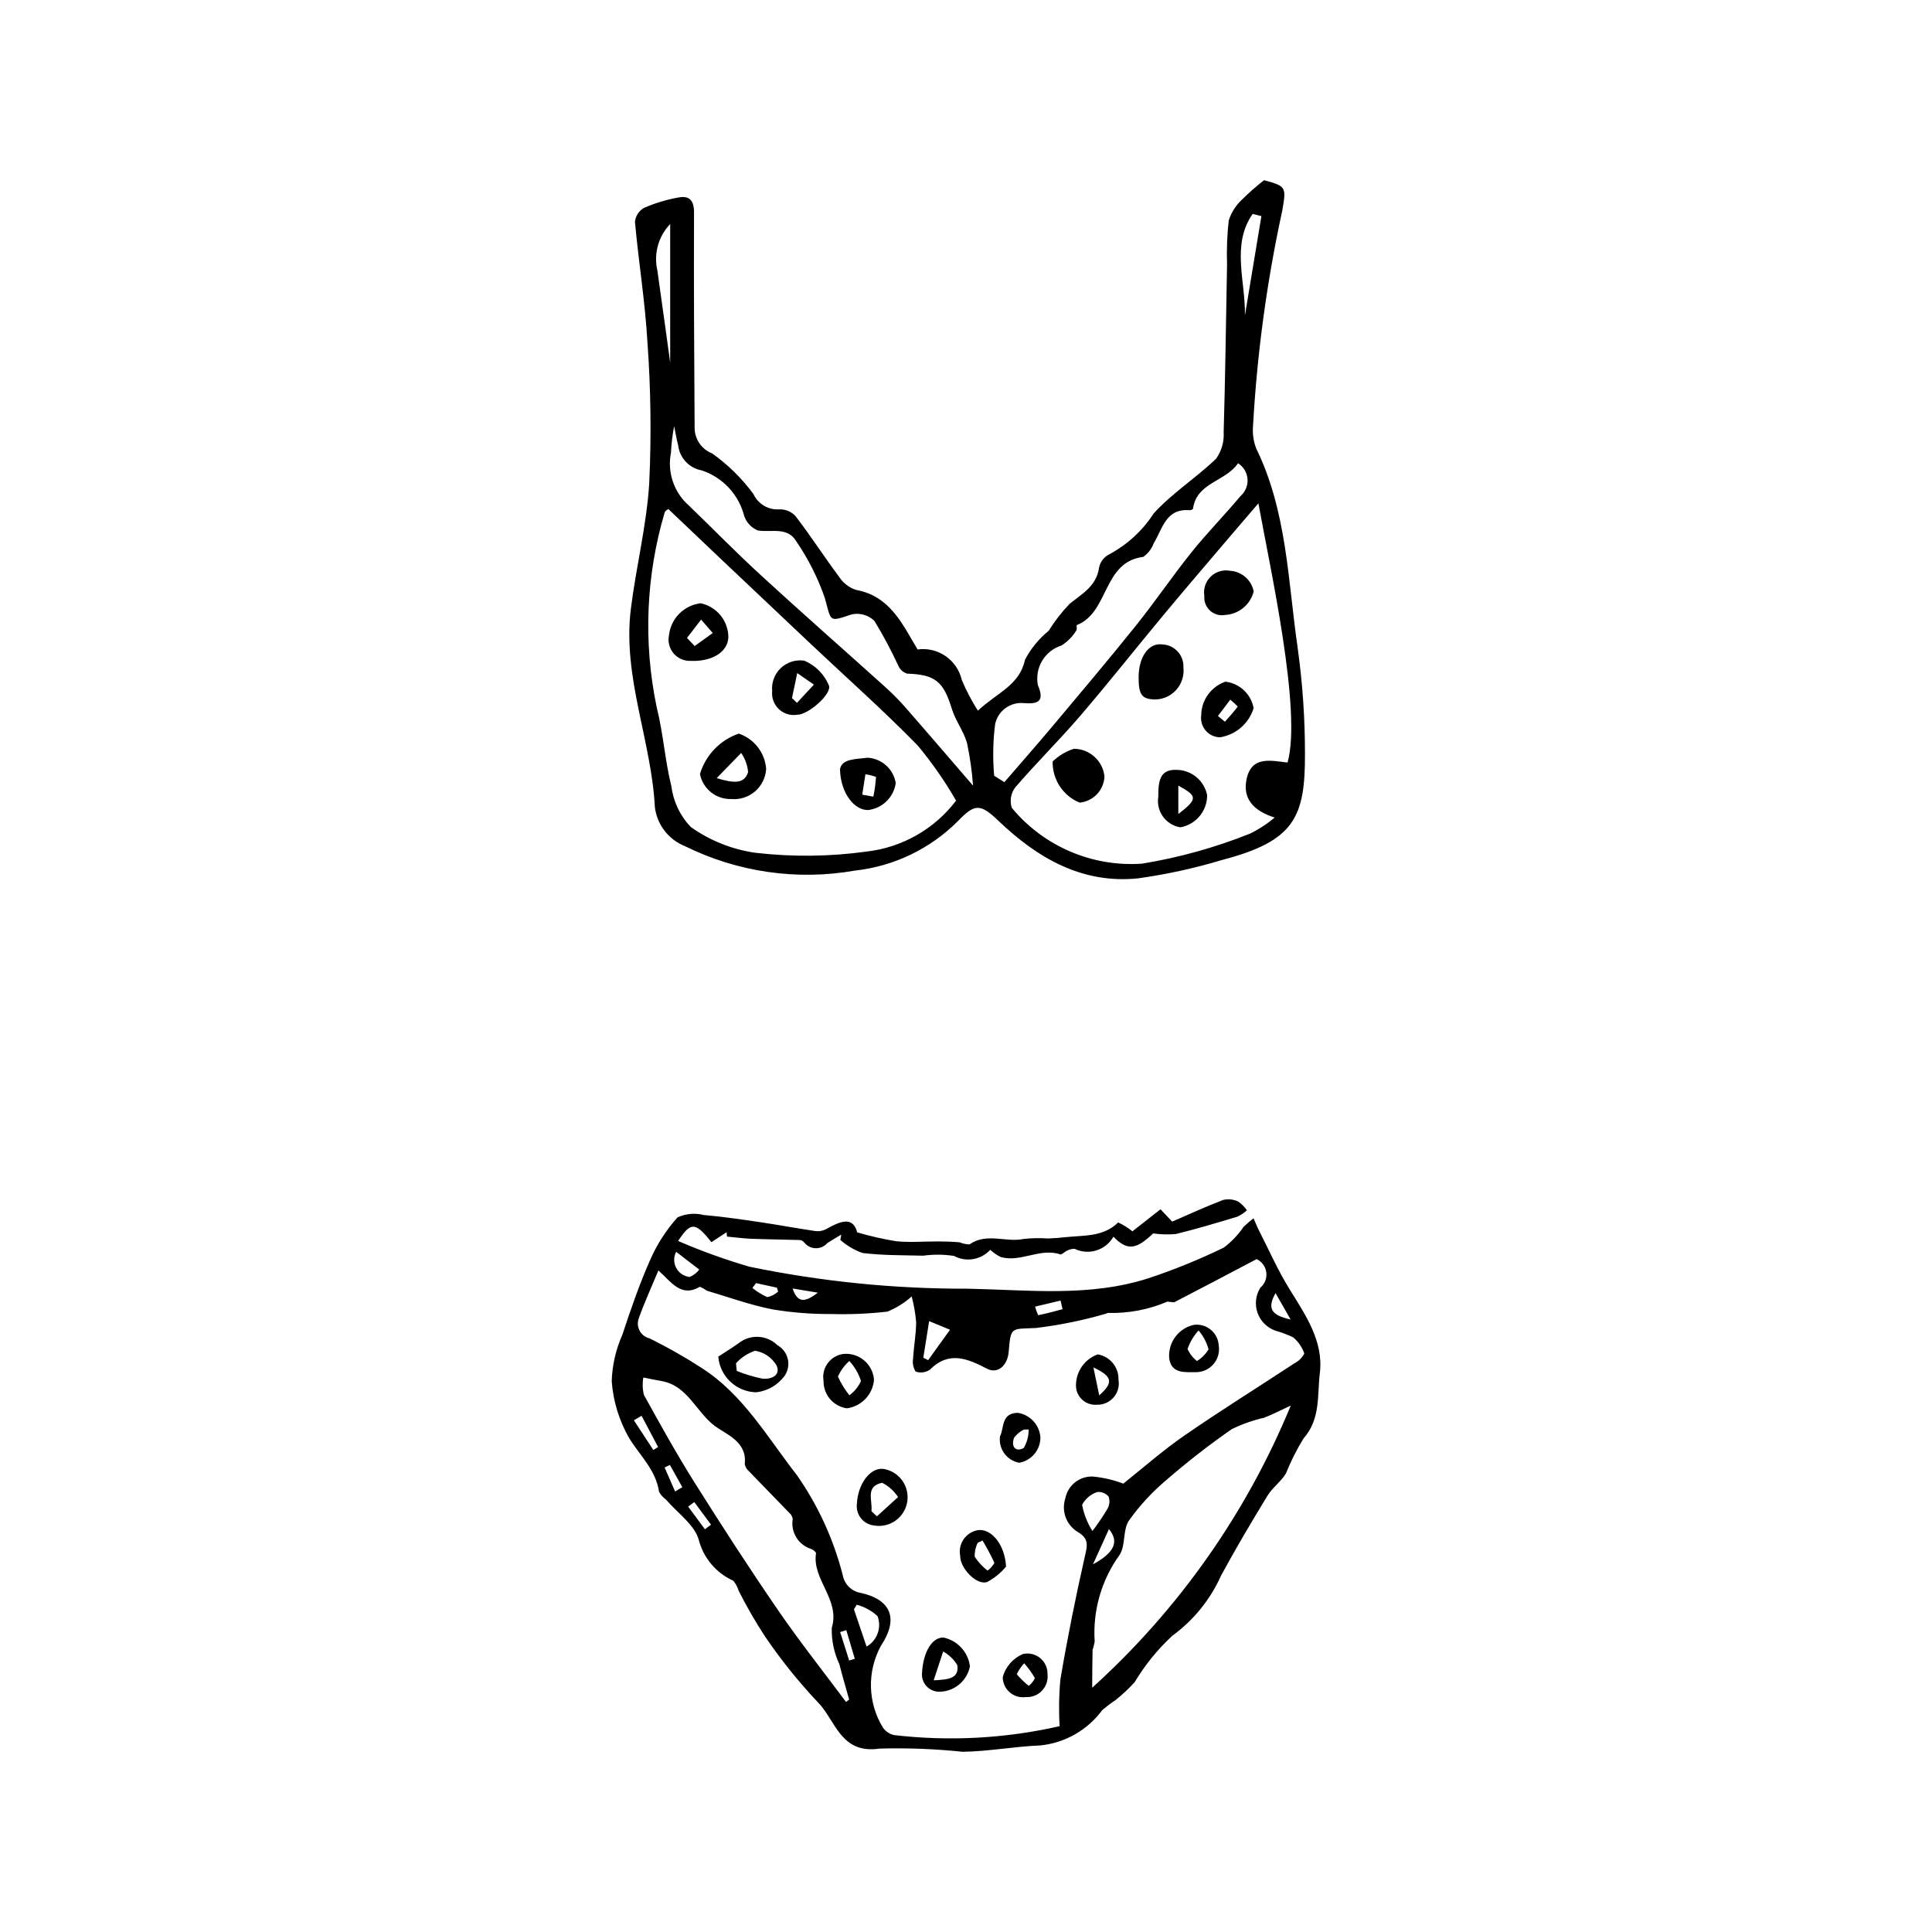 <?xml version="1.0" encoding="UTF-8"?>
<!-- Uploaded to: SVG Repo, www.svgrepo.com, Generator: SVG Repo Mixer Tools -->
<svg fill="#000000" width="800px" height="800px" version="1.1" viewBox="144 144 512 512" xmlns="http://www.w3.org/2000/svg">
 <g>
  <path d="m371.16 470.59c3.41 1 6.879 1.785 10.387 2.359 3.676 0.355 7.418 0.027 11.129 0.043 1.875 0.008 3.758 0.074 5.629 0.23h-0.004c0.828 0.344 1.711 0.535 2.609 0.562 4.555-3.199 9.652-0.441 14.398-1.457v-0.004c2.125-0.223 4.266-0.262 6.394-0.113 1.574-0.047 3.148-0.184 4.719-0.352 4.832-0.523 9.941-0.004 13.91-3.902 1.348 0.629 2.613 1.422 3.769 2.359l7.449-5.848 3.09 3.277c4.488-1.941 8.93-4.004 13.492-5.742l0.004-0.004c1.328-0.32 2.727-0.176 3.965 0.406 0.926 0.621 1.723 1.414 2.348 2.336-0.754 0.684-1.605 1.254-2.523 1.688-5.391 1.625-10.789 3.25-16.254 4.586v0.004c-2.023 0.195-4.059 0.145-6.07-0.152-4.496 4.301-6.848 4.664-10.531 0.871-2.059 3.621-6.578 5.019-10.32 3.195-0.898 0.02-1.77 0.305-2.504 0.812-0.34 0.301-0.723 0.543-1.137 0.719-5.406-1.906-10.551 2.172-15.887 0.668-1.023-0.496-1.965-1.145-2.797-1.918-2.445 2.672-6.394 3.344-9.582 1.625-2.699-0.422-5.449-0.445-8.156-0.07-5.379-0.129-10.789-0.059-16.109-0.715-2.164-0.762-4.156-1.934-5.871-3.449l0.23-1.418c-1.227 0.742-2.473 1.453-3.676 2.231-0.766 0.887-1.879 1.391-3.051 1.375-1.172-0.012-2.277-0.543-3.019-1.445-0.273-0.371-0.672-0.629-1.121-0.723-4.273-0.141-8.555-0.168-12.828-0.332-2.199-0.086-4.387-0.383-6.578-0.586l-0.109-1.156-4.012 2.633c-4.231-5.305-5.449-5.496-8.832-0.312 6.141 2.66 12.445 4.934 18.871 6.809 19.023 3.938 38.406 5.891 57.832 5.836 16.047 0.309 32.289 2.289 47.988-2.781v0.004c6.805-2.269 13.453-4.977 19.906-8.105 2.043-1.535 3.816-3.398 5.254-5.512 0.84-0.797 1.723-1.555 2.641-2.266 0.484 1.094 0.922 2.215 1.465 3.281 2.637 5.168 4.984 10.516 8.031 15.438 4.297 6.941 9.109 13.883 8.074 22.328-0.707 5.777 0.246 12.141-4.32 17.297h0.004c-1.82 2.953-3.383 6.055-4.668 9.277-1.301 2.164-3.574 3.742-4.891 5.898-4.242 6.957-8.406 13.973-12.285 21.137l0.004-0.004c-2.852 6.379-7.32 11.898-12.969 16.012-3.875 3.598-7.223 7.723-9.941 12.254-1.559 1.727-3.262 3.316-5.082 4.762-1.215 0.812-2.379 1.695-3.496 2.637-3.906 5.309-9.875 8.715-16.43 9.383-6.875 0.273-13.723 1.594-20.594 1.68l0.004 0.004c-7.305-0.766-14.645-1.047-21.984-0.848-10.457 1.562-11.676-7.59-16.441-12.34-5.133-5.441-9.82-11.285-14.012-17.477-2.531-3.879-4.844-7.894-6.926-12.031-0.289-0.969-0.773-1.867-1.426-2.641-4.457-2.004-7.789-5.891-9.078-10.605-0.977-4.102-5.695-7.312-8.758-10.91h-0.004c-0.742-0.531-1.363-1.219-1.816-2.016-0.852-5.863-5.129-9.656-7.981-14.352v-0.004c-2.625-4.594-4.188-9.719-4.57-14.996 0.137-4.231 1.09-8.395 2.805-12.266 2.215-6.676 4.5-13.359 7.344-19.777v-0.004c1.809-4.148 4.269-7.984 7.289-11.359 2.188-1 4.656-1.219 6.984-0.621 4.918 0.422 9.812 1.141 14.695 1.859 4.891 0.719 9.75 1.633 14.637 2.356h0.004c0.984 0.172 2 0.035 2.902-0.391 3.758-2.133 7.258-3.676 8.387 0.773zm14.445 16.973v0.004c-1.891 1.703-4.062 3.062-6.422 4.023-4.953 0.57-9.941 0.785-14.926 0.637-5.172 0.039-10.344-0.367-15.449-1.211-5.914-1.156-11.656-3.231-17.453-4.961-0.586-0.414-1.211-0.766-1.867-1.047-5 2.91-7.516-1.199-11.004-4.328-1.867 4.496-3.715 8.496-5.184 12.633-0.418 1.086-0.344 2.301 0.203 3.328 0.543 1.027 1.508 1.773 2.637 2.039 4.769 2.348 9.391 4.973 13.848 7.867 11.035 7.094 17.395 18.402 25.215 28.398v-0.004c5.625 8.062 9.742 17.074 12.16 26.598 0.473 2.402 2.406 4.246 4.828 4.606 8.16 1.871 9.93 7.016 5.262 14.016-1.828 3.348-2.738 7.117-2.641 10.926 0.098 3.812 1.199 7.531 3.195 10.777 0.707 0.988 1.75 1.68 2.938 1.949 14.652 1.711 29.488 0.914 43.871-2.359-0.254-4.133-0.188-8.281 0.203-12.406 1.836-10.844 4.004-21.645 6.43-32.371 0.668-2.949 1.344-4.887-1.934-6.746h0.004c-2.969-1.863-4.289-5.504-3.199-8.836 0.664-3.5 3.812-5.973 7.371-5.793 2.734 0.27 5.422 0.898 7.992 1.875 5.234-4.156 10.477-8.801 16.195-12.75 9.57-6.609 19.457-12.754 29.176-19.152h0.004c1.113-0.566 2.019-1.469 2.598-2.574-0.578-1.68-1.609-3.172-2.977-4.309-1.516-0.715-3.086-1.305-4.699-1.762-2.219-0.781-3.961-2.527-4.731-4.75-0.77-2.223-0.484-4.676 0.777-6.66 1.172-0.996 1.762-2.523 1.555-4.047-0.203-1.527-1.172-2.844-2.566-3.496-7.66 4.031-14.73 7.773-21.84 11.441-0.594-0.023-1.184-0.086-1.77-0.188-4.984 2.141-10.379 3.164-15.801 3.004-0.148 0.039-0.289 0.102-0.418 0.18-6.106 1.781-12.344 3.059-18.656 3.82-6.617 0.316-6.652-0.461-7.219 6.316-0.309 3.727-2.981 5.894-5.68 4.5-5.117-2.644-10.105-4.883-15.191 0.223h0.004c-1.113 0.766-2.527 0.953-3.801 0.508-0.641-1.043-0.875-2.281-0.664-3.484 0.18-3.203 0.793-6.394 0.816-9.59v-0.004c-0.199-2.309-0.598-4.598-1.191-6.836zm100.47 28.914c-2.523 1.168-4.746 2.336-7.074 3.231-2.945 0.68-5.805 1.684-8.523 3-6 4.16-11.77 8.645-17.281 13.43-3.789 3.168-7.16 6.809-10.02 10.836-1.641 2.414-0.855 6.418-2.391 8.969v0.004c-4.867 6.684-7.234 14.863-6.684 23.113-0.141 0.742-0.324 1.473-0.555 2.191-0.09 3.227-0.078 6.453-0.105 10.008v0.004c22.895-20.699 40.879-46.25 52.633-74.785zm-117.87 78.555 0.828-0.633c-0.875-3.144-1.809-6.269-2.613-9.434l-0.004 0.004c-1.395-2.992-2.078-6.266-1.988-9.562 2.285-7.644-5.316-12.77-4.164-19.867-0.32-0.492-0.793-0.863-1.344-1.062-3.367-1.07-5.43-4.457-4.836-7.941-0.121-0.688-0.488-1.305-1.035-1.742-3.504-3.648-7.066-7.242-10.566-10.898-0.598-0.492-0.996-1.188-1.121-1.953 0.699-5.859-4.926-7.832-7.856-9.992-5.031-3.715-7.246-10.77-14.219-11.961-1.605-0.273-3.199-0.625-4.801-0.941h0.004c-0.273 1.539-0.215 3.113 0.164 4.629 4.344 7.879 8.727 15.758 13.516 23.371 7.168 11.391 14.488 22.695 22.109 33.789 5.68 8.266 11.93 16.145 17.926 24.195zm65.301-45.301c1.441-1.883 2.773-3.848 3.984-5.887 0.559-0.969 0.676-2.129 0.328-3.191-0.73-0.906-1.875-1.375-3.035-1.25-1.73 0.566-3.172 1.785-4.012 3.402 0.465 2.461 1.391 4.812 2.734 6.926zm-59.855 30.625c2.816-1.605 4.051-5.023 2.91-8.059-1.562-1.445-3.457-2.484-5.519-3.023l-0.738 1.219c1.051 3.106 2.106 6.207 3.348 9.863zm15.039-76.559 1.27 0.668 5.805-8.07-5.531-2.285c-0.527 3.289-1.035 6.488-1.547 9.688zm44.957 54.77c5.812-3.188 6.938-6.035 4.238-9.34-1.492 3.289-2.863 6.312-4.238 9.34zm-110.46-82.824c-0.703 1.344-0.695 2.949 0.023 4.285 0.719 1.336 2.051 2.227 3.562 2.383 1.004-0.418 1.883-1.094 2.547-1.957zm102.4 15.207-0.52-2.285-6.766 1.609h0.004c0.207 0.777 0.484 1.535 0.828 2.266 2.172-0.418 4.309-1.023 6.453-1.59zm-111.57 28.238-2.027 1.207 5.148 7.859 1.266-0.781zm168.01-32.5c-2.281 4.106-1.141 5.844 4 6.996zm-151.22 62.582 1.629-1.215-4.449-5.996-1.617 1.203zm38.238 34.785 1.488-0.461c-0.75-2.527-1.504-5.059-2.254-7.586l-1.633 0.512c0.797 2.512 1.598 5.023 2.398 7.535zm-24.68-100.02-0.965 1.27h-0.004c1.195 1.008 2.531 1.832 3.965 2.453 1.07-0.23 2.059-0.746 2.859-1.492l-0.344-1.023zm9.684 1.43c1.336 3.988 3.359 3.656 6.691 1.105zm-31.137 53.789 1.914-1.133-3.293-5.894-1.402 0.672z"/>
  <path d="m334.35 503.52c2.238-1.477 4.148-2.621 5.926-3.941 3.047-2.039 7.106-1.664 9.727 0.898 1.379 0.766 2.375 2.066 2.75 3.598 0.379 1.527 0.098 3.144-0.766 4.461-1.785 2.469-4.519 4.078-7.547 4.438-5.289-0.094-9.652-4.18-10.09-9.453zm4.695 1.773 0.207 2.027v-0.004c2.176 0.875 4.426 1.551 6.727 2.027 2.281 0.289 4.996-0.777 3.828-3.473l-0.004 0.004c-1.215-2.078-3.289-3.512-5.664-3.91-1.965 0.633-3.723 1.781-5.094 3.324z"/>
  <path d="m375.62 509.65c-0.312 3.902-3.312 7.059-7.195 7.57-3.578-0.508-6.223-3.598-6.168-7.211-0.301-1.641 0.082-3.332 1.055-4.688 0.973-1.355 2.453-2.258 4.106-2.5 2-0.219 4.004 0.383 5.551 1.672 1.547 1.289 2.504 3.148 2.652 5.156zm-6.543-4.977h0.004c-1.285 1.152-2.312 2.559-3.023 4.129 0.805 1.773 1.824 3.441 3.043 4.965 1.328-0.98 2.383-2.285 3.07-3.785-0.633-1.973-1.688-3.785-3.09-5.309z"/>
  <path d="m375.48 548.25c-2.766-0.387-4.719-2.902-4.402-5.676 0.27-5.383 3.551-9.711 7.039-9.301 2.012 0.32 3.812 1.434 4.996 3.094 1.184 1.66 1.648 3.727 1.297 5.734-0.355 2.004-1.5 3.785-3.176 4.941-1.68 1.156-3.754 1.59-5.754 1.207zm-0.543-3.785 1.457 1.379 5.609-5.109c-1.055-1.605-2.504-2.906-4.211-3.777-4.606 0.895-2.484 4.746-2.856 7.508z"/>
  <path d="m388.35 587.25c0.316-5.543 2.742-9.48 5.762-9.27 3.68 0.82 6.449 3.856 6.934 7.594-0.754 3.891-4.141 6.711-8.102 6.754-1.312 0.016-2.562-0.531-3.441-1.504-0.879-0.969-1.297-2.269-1.152-3.574zm3.086 2.043c4.062-0.168 6.809-0.535 6.246-4.055h-0.004c-0.918-1.492-2.207-2.727-3.738-3.578z"/>
  <path d="m460.44 495.09c1.609-0.191 3.231 0.289 4.473 1.336 1.238 1.047 1.988 2.562 2.07 4.184 0.273 1.773-0.246 3.574-1.422 4.93-1.18 1.355-2.891 2.125-4.688 2.106-2.852-0.035-6.578 0.504-7.039-3.887h0.004c-0.246-4.125 2.559-7.809 6.602-8.668zm1.191 1.488c-1.293 1.422-2.285 3.094-2.914 4.91 0.547 1.258 1.406 2.359 2.5 3.191 1.258-0.77 2.312-1.836 3.066-3.102-0.508-1.84-1.414-3.547-2.652-5z"/>
  <path d="m410.62 559.15c-1.391 1.68-3.102 3.074-5.027 4.102-2.758 0.953-7.203-3.652-7.137-6.984v-0.004c-0.293-1.531 0.051-3.117 0.949-4.394 0.898-1.273 2.273-2.133 3.816-2.375 3.453-0.438 7.051 3.723 7.398 9.656zm-6.246-6.906-1.266 0.617v-0.004c-0.578 1.145-0.855 2.418-0.797 3.703 0.926 1.398 2.07 2.637 3.394 3.672 0.746-0.543 1.367-1.242 1.82-2.047-0.938-2.039-1.988-4.023-3.152-5.945z"/>
  <path d="m440.41 509.63c0.301 1.68-0.172 3.402-1.285 4.688-1.113 1.289-2.75 2.008-4.453 1.949-1.469 0.121-2.922-0.402-3.981-1.43-1.059-1.027-1.621-2.465-1.543-3.938 0.094-3.594 2.379-6.758 5.758-7.977 3.254 0.547 5.606 3.41 5.504 6.707zm-5.102 4.164c3.809-3.422 3.578-4.973-1.539-7.414z"/>
  <path d="m409.01 524.64c1.16-2.172 0.211-6.219 4.797-6.219v0.004c3.238 0.539 5.684 3.231 5.914 6.504 0.012 3.305-2.359 6.141-5.613 6.719-3.301-0.598-5.547-3.684-5.098-7.008zm7.598-1.812-1.297 0.023v0.004c-1.012 0.512-1.891 1.254-2.57 2.16-0.84 2.269 0.316 3.922 2.562 2.715 0.867-1.488 1.32-3.18 1.305-4.902z"/>
  <path d="m421.6 587.65c0.191 1.605-0.344 3.215-1.457 4.391-1.109 1.176-2.688 1.797-4.301 1.699-1.531 0.215-3.078-0.238-4.246-1.246-1.168-1.008-1.848-2.473-1.859-4.016 0.742-2.789 2.746-5.066 5.414-6.164 1.598-0.34 3.262 0.066 4.519 1.105 1.258 1.039 1.969 2.598 1.93 4.231zm-6.191-2.859c-0.793 0.859-1.449 1.836-1.949 2.898 0.953 1.129 2.016 2.164 3.168 3.094 0.695-0.555 1.25-1.258 1.621-2.062-0.797-1.41-1.75-2.727-2.84-3.93z"/>
  <path d="m478.98 191.76c5.926 1.586 5.914 1.805 4.824 8.094-4.082 18.77-6.668 37.828-7.738 57.008-0.172 2.019 0.109 4.051 0.824 5.949 8.176 16.699 8.414 35.055 11.004 52.875h-0.004c1.301 9.316 1.949 18.715 1.938 28.125 0.062 16.754-2.793 23.047-21.777 28.039h-0.004c-7.363 2.223-14.887 3.871-22.504 4.93-14.863 1.5-26.688-5.434-37.047-15.352-4.762-4.559-6.25-4.406-10.672 0.207l0.004-0.004c-7.316 7.32-16.906 11.93-27.191 13.074-15.344 2.715-31.156 0.445-45.121-6.469-4.359-1.73-7.418-5.707-7.973-10.367-0.922-17.652-8.59-34.5-6.367-52.449 1.379-11.16 4.188-22.195 4.879-33.375h-0.004c0.582-12.402 0.426-24.828-0.461-37.215-0.609-10.707-2.352-21.348-3.32-32.043 0.156-1.555 1.055-2.938 2.418-3.707 2.934-1.266 6.004-2.188 9.148-2.754 2.902-0.547 4.102 0.84 4.09 4.047-0.078 19.016 0.035 38.035 0.156 57.051 0.023 2.988 1.867 5.66 4.656 6.742 4.191 2.981 7.879 6.609 10.926 10.754 1.207 2.621 3.894 4.234 6.777 4.066 1.668-0.086 3.285 0.586 4.41 1.82 4.027 5.266 7.633 10.855 11.602 16.168v0.004c1.043 1.578 2.59 2.754 4.391 3.344 9.027 1.672 12.234 8.945 16.32 15.793 5.414-0.754 10.508 2.766 11.723 8.098 1.195 2.82 2.621 5.539 4.262 8.125 5.188-4.859 11.035-6.699 12.488-13.508 1.555-2.949 3.684-5.555 6.266-7.66 1.598-2.562 3.453-4.949 5.539-7.133 3.383-2.723 7.184-4.738 7.84-9.719 0.344-1.504 1.352-2.769 2.734-3.449 4.75-2.543 8.773-6.246 11.699-10.77 4.887-5.426 11.297-9.453 16.586-14.562v-0.004c1.438-2.035 2.137-4.5 1.984-6.988 0.43-14.828 0.617-29.664 0.898-44.5-0.137-3.879 0.016-7.762 0.445-11.617 0.676-2.125 1.895-4.039 3.535-5.551 1.832-1.82 3.777-3.531 5.816-5.117zm-157.86 87.141c-0.363 0.188-0.684 0.449-0.934 0.77-5.016 16.852-5.746 34.688-2.125 51.895 1.707 6.809 2.164 13.934 3.848 20.75 0.512 4.07 2.312 7.867 5.141 10.836 5.082 3.613 10.953 5.961 17.125 6.84 9.816 1.141 19.738 1.031 29.527-0.324 9.398-1.09 17.949-5.961 23.672-13.492-2.961-5.137-6.352-10.012-10.141-14.574-9.027-9.254-18.727-17.848-28.137-26.727-7.836-7.391-15.664-14.789-23.484-22.199-4.848-4.59-9.68-9.18-14.492-13.773zm156.37-1.516c-3.25 3.793-5.711 6.641-8.148 9.512-5.656 6.66-11.348 13.289-16.934 20.008-7.402 8.902-14.578 17.996-22.113 26.781-5.566 6.488-11.676 12.508-17.25 18.992v-0.004c-1.168 1.551-1.504 3.57-0.902 5.418 8.438 10.195 21.277 15.703 34.484 14.789 9.785-1.594 19.371-4.254 28.578-7.934 2.367-1.145 4.582-2.586 6.586-4.289-5.793-1.84-8.492-5.137-7.438-10.164 1.324-6.305 6.516-4.883 10.863-4.414 3.848-13.703-4.629-51.547-7.727-68.695zm-70.02 72.199 2.691 1.699c4.254-4.93 8.562-9.809 12.746-14.797 7.434-8.863 14.902-17.695 22.141-26.719 5.094-6.352 9.668-13.117 14.762-19.469 4.098-5.106 8.719-9.789 12.918-14.816 1.305-1.125 2.004-2.801 1.879-4.519-0.125-1.715-1.059-3.273-2.512-4.199-3.273 4.883-11 5.078-11.93 12.055-0.215 0.258-0.535 0.398-0.867 0.391-6.367-0.535-7.191 4.914-9.543 8.75-0.531 1.465-1.504 2.731-2.785 3.621-10.773 1.332-9.031 14.711-17.582 18.059-0.195 0.078 0.121 1.125-0.141 1.43-0.984 1.605-2.324 2.969-3.91 3.984-4.481 1.395-7.188 5.941-6.277 10.543 2.016 4.707-0.473 4.961-3.805 4.727-3.551-0.312-6.781 2.066-7.531 5.551-0.578 4.547-0.664 9.145-0.254 13.711zm-5.602 2.625c-0.281-3.801-0.816-7.582-1.602-11.309-0.895-3.141-3.059-5.91-4.016-9.039-2.234-7.285-4.398-9.09-11.887-9.344l-0.004-0.004c-1.008-0.332-1.832-1.066-2.273-2.031-1.891-4.098-4.016-8.086-6.363-11.941-1.578-1.527-3.805-2.176-5.957-1.734-6.203 2.031-5.398 2.098-7.191-4.371-1.848-5.324-4.398-10.379-7.582-15.027-2.336-3.871-6.606-2.262-10.152-2.828-1.695-0.691-3.008-2.082-3.606-3.809-1.445-5.68-5.672-10.238-11.23-12.102-3.34-0.586-5.898-3.297-6.289-6.668-0.441-1.66-0.711-3.367-1.059-5.051-0.453 2.312-0.734 4.66-0.844 7.019-0.508 2.559-0.332 5.211 0.516 7.684 0.844 2.473 2.332 4.676 4.305 6.387 6.387 6.176 12.605 12.531 19.152 18.535 10.75 9.867 21.715 19.496 32.559 29.262h-0.004c1.879 1.668 3.656 3.441 5.324 5.316 5.902 6.738 11.723 13.547 18.203 21.055zm-80.262-148.84v0.004c-3.141 3.269-4.418 7.902-3.394 12.32 1.508 10.504 2.922 21.02 4.371 31.531l-0.977 0.066zm156.68-2.106-2.328-0.562c-5.703 8.18-1.863 17.84-2.039 26.891 1.457-8.773 2.91-17.551 4.367-26.328z"/>
  <path d="m347.04 347.75c-0.129 2.301-1.184 4.453-2.926 5.961-1.738 1.508-4.019 2.246-6.312 2.043-4.012 0.121-7.523-2.676-8.305-6.609 1.492-5.031 5.324-9.031 10.289-10.734 4.07 1.379 6.926 5.055 7.254 9.34zm-13.113 2.465c4.519 1.352 7.297 1.621 8.332-1.605-0.168-1.82-0.805-3.566-1.848-5.066z"/>
  <path d="m321.28 312.39c0.469-4.453 3.961-7.992 8.406-8.52 4.277 0.902 7.34 4.676 7.34 9.047-0.16 3.871-4.344 6.469-10.023 6.223-1.723 0.062-3.383-0.672-4.5-1.988-1.113-1.316-1.566-3.07-1.223-4.762zm4.781 0.668 2.031 2.148 4.797-3.457-3.09-3.551z"/>
  <path d="m348.63 327.14c-0.215-2.285 0.637-4.539 2.309-6.113 1.668-1.57 3.969-2.285 6.238-1.934 2.91 1.246 5.223 3.57 6.461 6.481 1.031 2.227-5.488 7.875-8.312 7.836-1.777 0.309-3.594-0.238-4.906-1.469-1.316-1.234-1.977-3.012-1.789-4.801zm5.254 1.855 1.32 1.266 4.488-4.828-4.418-3.055z"/>
  <path d="m366.61 347.87c0.453-2.867 4.273-2.648 7.293-3.07v-0.004c3.766 0.211 6.879 3.012 7.484 6.734-0.543 3.723-3.488 6.633-7.215 7.129-3.641 0.203-7.41-4.34-7.562-10.789zm5.894 6.727 2.945 0.52c0.352-1.727 0.586-3.473 0.707-5.231-0.91-0.34-1.855-0.57-2.816-0.691z"/>
  <path d="m422.96 345.8c1.594-1.52 3.504-2.668 5.594-3.363 4.188 0.004 7.699 3.16 8.145 7.32-0.152 3.637-2.965 6.606-6.586 6.953-4.41-1.809-7.25-6.144-7.152-10.91z"/>
  <path d="m445.75 323.33c0.047-5.297 2.711-9.105 6.367-8.543h-0.004c3.199 0.164 5.66 2.887 5.504 6.086 0.234 2.113-0.418 4.234-1.809 5.844-1.391 1.613-3.387 2.57-5.516 2.648-3.699-0.016-4.586-1.195-4.543-6.035z"/>
  <path d="m450.96 355.16c-0.031-4.387 0.516-7.277 4.789-7.141 3.977 0.012 7.391 2.828 8.156 6.727 0.012 4.184-2.984 7.773-7.106 8.5-3.844-0.621-6.457-4.242-5.84-8.086zm5.309 4.562c5.195-4.019 5.102-4.727 0-7.527z"/>
  <path d="m468.74 324.65c3.766 0.438 6.801 3.281 7.484 7.008-1.246 4.066-4.699 7.07-8.898 7.734-1.457-0.02-2.836-0.66-3.789-1.762-0.953-1.102-1.395-2.559-1.207-4.004 0.02-4.047 2.586-7.644 6.41-8.977zm-1.969 9.094 1.848 1.516c1.164-1.316 2.363-2.606 3.391-4.019-0.621-0.648-1.281-1.258-1.98-1.82z"/>
  <path d="m470.02 295.27c3.07 0.199 5.625 2.438 6.223 5.453-0.879 3.516-3.949 6.047-7.566 6.246-1.445 0.266-2.926-0.16-4.008-1.148-1.082-0.992-1.641-2.43-1.508-3.891-0.312-1.879 0.32-3.793 1.688-5.121 1.367-1.328 3.301-1.902 5.172-1.539z"/>
 </g>
</svg>